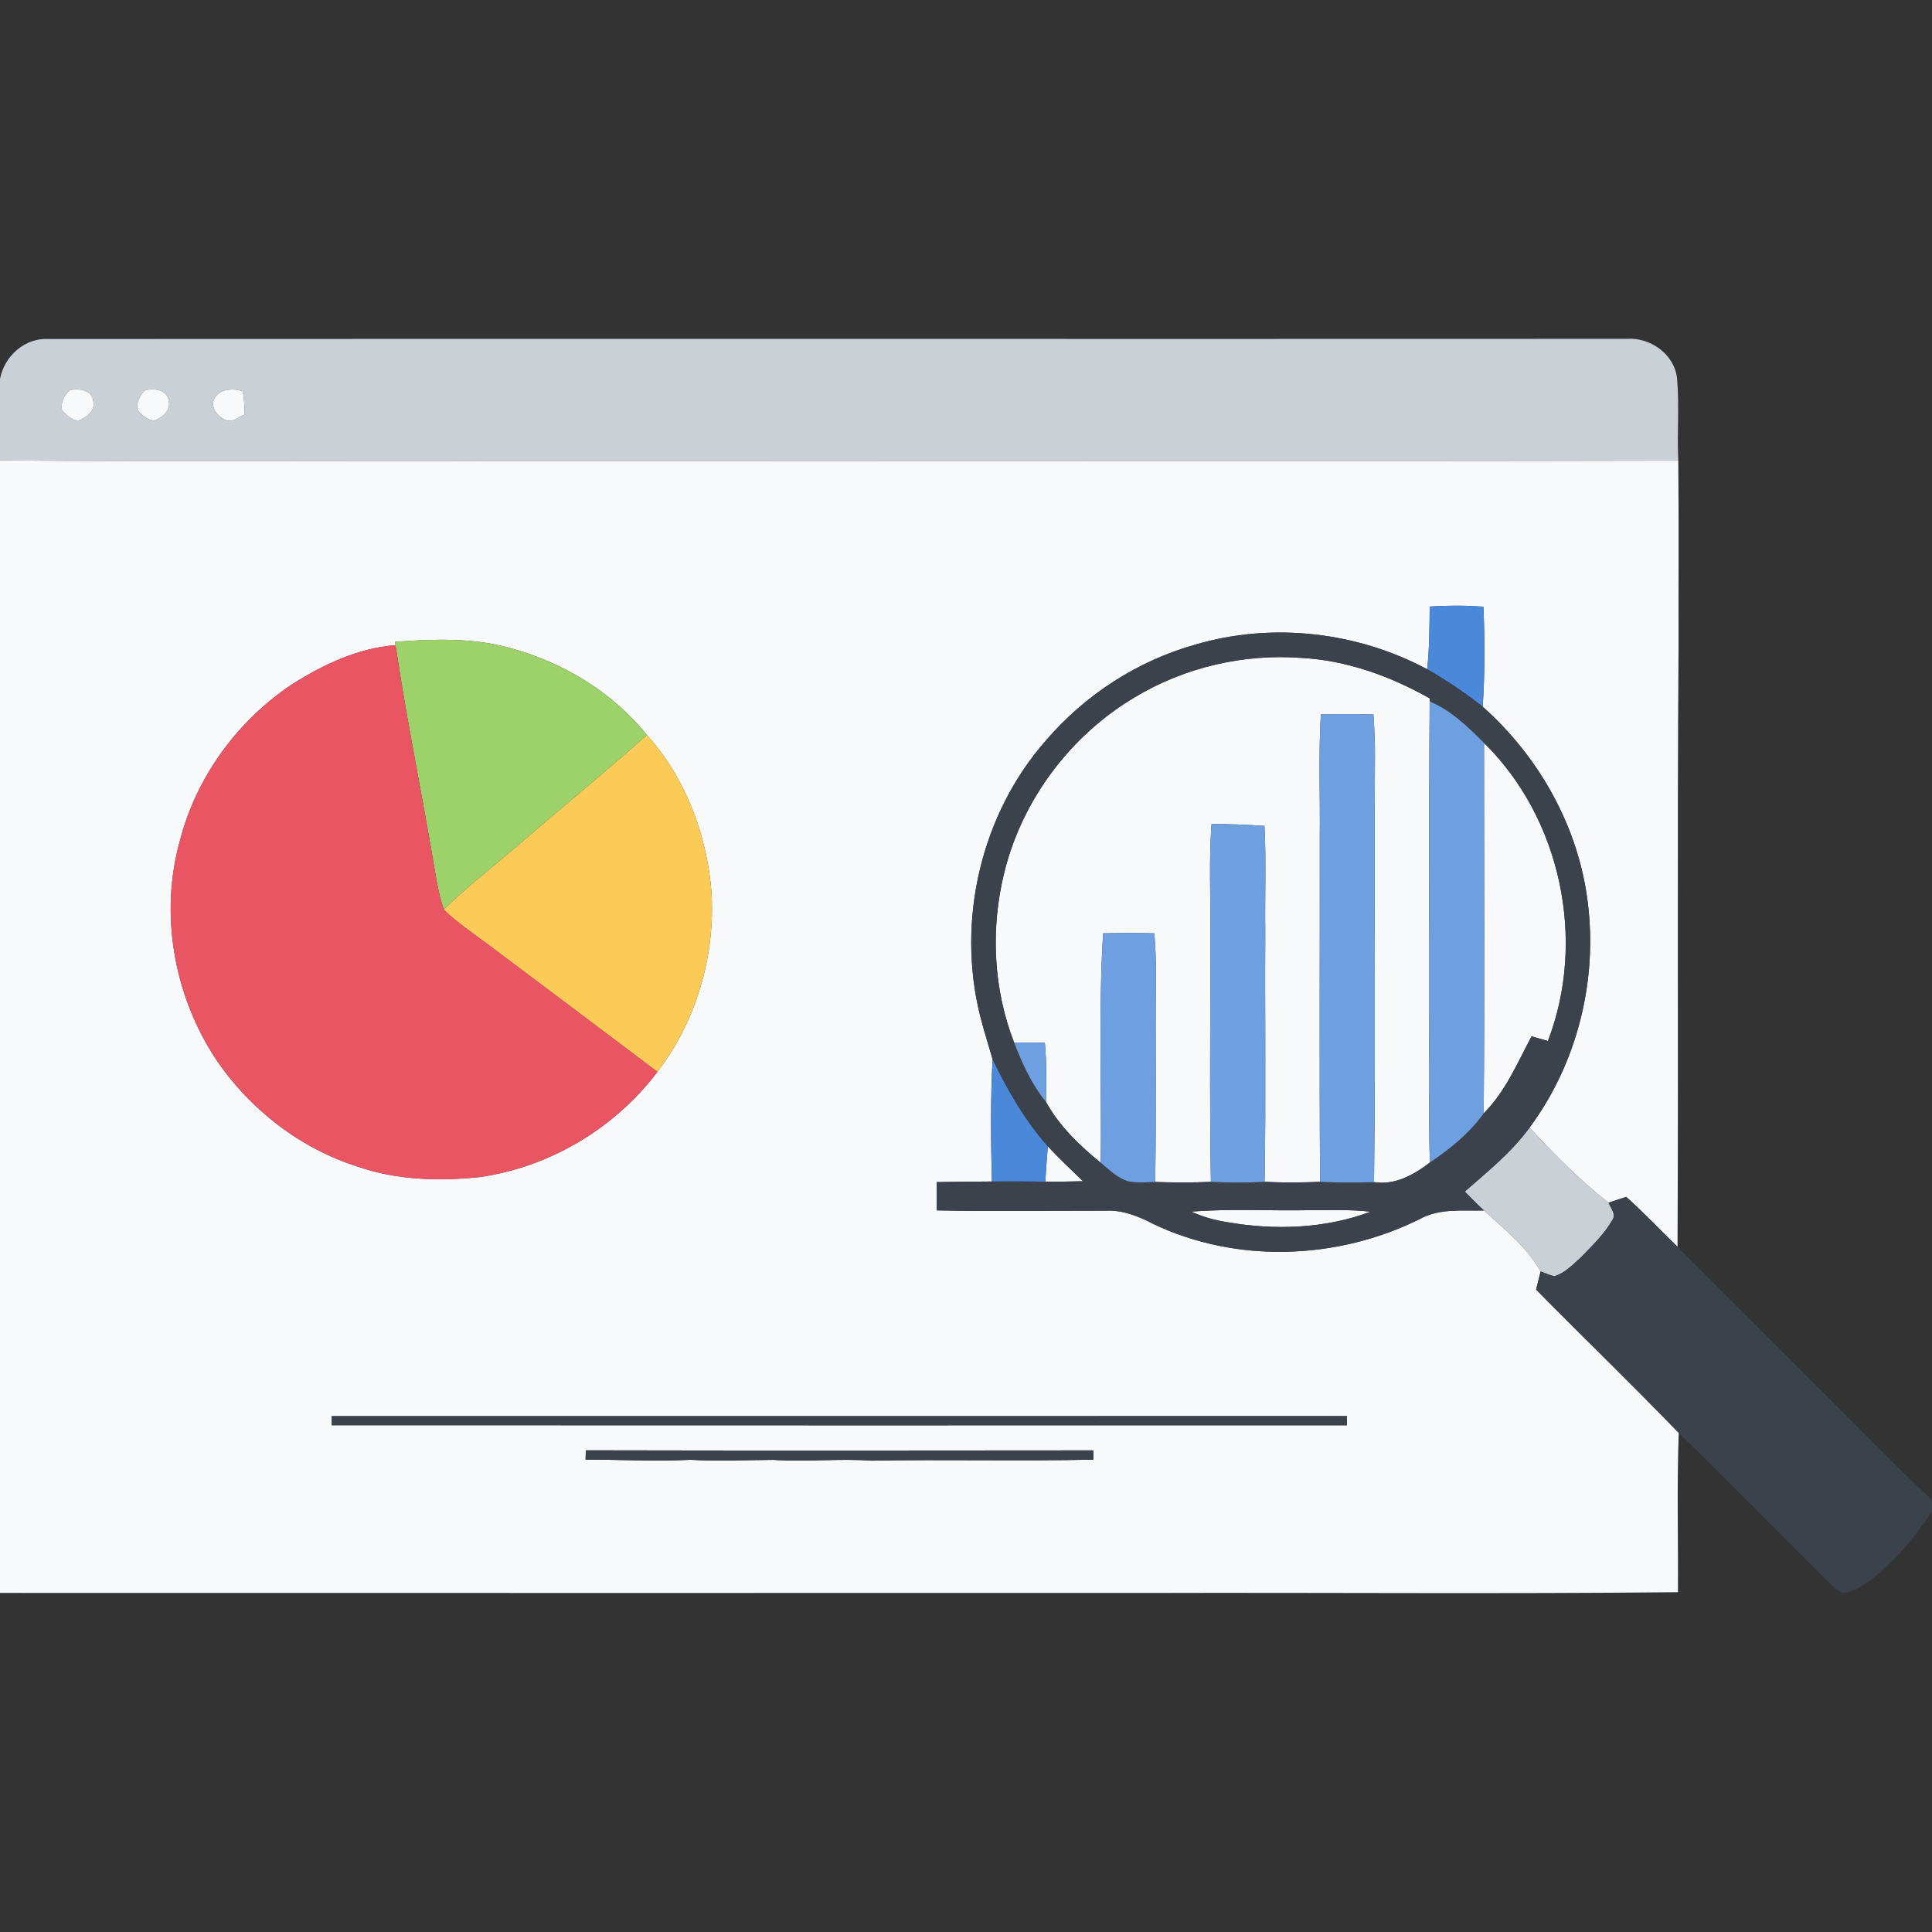 <svg viewBox="0 0 512 512" version="1.1" xmlns="http://www.w3.org/2000/svg">
<rect x="0" y="0" width="512" height="512" fill="#333333" stroke="none"/>
<g id="#cbd0d7ff">
<path fill="#cbd0d7" opacity="1.00" d=" M 0.00 100.39 C 1.18 94.33 6.60 89.45 12.93 89.84 C 152.30 89.77 291.68 89.86 431.05 89.80 C 437.30 89.33 443.71 93.82 444.43 100.23 C 445.07 107.49 444.40 114.80 444.76 122.08 C 341.84 122.31 238.91 122.07 135.99 122.20 C 90.66 122.03 45.33 122.40 0.00 122.01 L 0.00 100.39 M 18.48 103.42 C 17.06 104.70 16.06 106.64 16.39 108.59 C 17.48 109.94 18.95 111.41 20.79 111.44 C 22.94 110.68 25.37 108.80 24.70 106.22 C 24.32 103.31 20.83 102.80 18.48 103.42 M 38.48 103.42 C 37.00 104.68 36.17 106.67 36.38 108.61 C 37.51 109.97 38.99 111.27 40.82 111.48 C 42.97 110.69 45.38 108.81 44.69 106.21 C 44.35 103.26 40.82 102.80 38.48 103.42 M 56.77 105.74 C 55.61 107.93 57.72 110.40 59.69 111.24 C 61.50 112.21 63.19 110.42 64.85 109.87 C 64.76 107.80 64.76 105.70 64.28 103.67 C 61.75 102.83 58.06 103.00 56.77 105.74 Z" />
<path fill="#cbd0d7" opacity="1.00" d=" M 388.18 315.78 C 394.23 310.47 400.61 305.39 405.35 298.81 C 411.89 305.89 418.68 312.76 426.28 318.72 C 426.83 320.16 428.41 321.80 427.27 323.35 C 425.15 327.05 422.03 330.04 419.09 333.08 C 416.92 335.04 414.79 337.34 411.92 338.22 C 410.66 337.94 409.47 337.39 408.28 336.94 C 404.60 330.44 398.68 325.75 393.26 320.79 C 391.52 319.17 389.85 317.47 388.18 315.78 Z" />
</g>
<g id="#f8f9faff">
<path fill="#f8f9fa" opacity="1.00" d=" M 18.48 103.42 C 20.83 102.80 24.32 103.31 24.70 106.22 C 25.37 108.80 22.94 110.68 20.79 111.44 C 18.95 111.41 17.48 109.94 16.39 108.59 C 16.06 106.64 17.06 104.70 18.48 103.42 Z" />
<path fill="#f8f9fa" opacity="1.00" d=" M 38.48 103.42 C 40.82 102.80 44.35 103.26 44.69 106.21 C 45.38 108.81 42.97 110.69 40.82 111.48 C 38.99 111.27 37.51 109.97 36.38 108.61 C 36.17 106.67 37.00 104.68 38.48 103.42 Z" />
<path fill="#f8f9fa" opacity="1.00" d=" M 56.77 105.74 C 58.06 103.00 61.75 102.83 64.28 103.67 C 64.76 105.70 64.76 107.80 64.85 109.87 C 63.19 110.42 61.50 112.21 59.69 111.24 C 57.72 110.40 55.61 107.93 56.77 105.74 Z" />
<path fill="#f8f9fa" opacity="1.00" d=" M 0.00 122.01 C 45.33 122.40 90.66 122.03 135.99 122.20 C 238.91 122.07 341.84 122.31 444.76 122.08 C 444.93 138.72 444.79 155.36 444.83 172.01 C 444.42 224.80 444.83 277.61 444.56 330.41 C 439.99 326.04 435.69 321.39 430.96 317.18 C 429.39 317.69 427.84 318.20 426.28 318.72 C 418.68 312.76 411.89 305.89 405.35 298.81 C 417.96 281.85 423.43 259.90 420.75 238.98 C 418.27 219.05 407.88 200.57 392.93 187.29 C 393.52 178.46 393.49 169.60 393.12 160.77 C 388.38 160.44 383.63 160.43 378.89 160.75 C 378.82 166.29 378.82 171.84 378.22 177.36 C 359.62 167.40 337.12 164.85 316.85 170.81 C 301.49 175.09 287.58 184.13 277.21 196.20 C 259.95 215.80 253.43 243.96 259.75 269.23 C 260.73 273.09 261.94 276.88 263.04 280.70 C 262.48 291.50 262.59 302.31 262.86 313.11 C 257.98 313.14 253.11 313.18 248.23 313.27 C 248.23 315.76 248.23 318.26 248.22 320.76 C 263.15 321.10 278.09 320.82 293.03 320.84 C 297.53 320.62 301.73 322.33 305.64 324.36 C 327.72 334.90 354.44 333.89 376.22 323.08 C 381.43 320.16 387.55 320.93 393.26 320.79 C 398.68 325.75 404.60 330.44 408.28 336.94 C 407.87 338.53 407.47 340.14 407.08 341.74 C 419.62 354.47 432.49 366.87 444.88 379.74 C 444.37 393.80 444.76 407.88 444.67 421.95 C 397.79 422.43 350.89 422.02 303.99 422.15 C 202.66 422.15 101.33 422.17 0.00 422.14 L 0.00 122.01 M 104.72 170.08 L 104.83 170.98 C 94.94 171.70 85.65 176.14 77.37 181.36 C 62.97 190.98 52.07 205.83 47.72 222.63 C 42.20 242.19 46.09 263.92 57.28 280.78 C 66.23 294.02 79.56 304.35 94.84 309.18 C 105.15 312.75 116.26 313.05 127.02 311.95 C 145.64 309.34 162.93 299.01 174.24 284.02 C 184.56 270.53 189.64 253.17 188.53 236.25 C 187.32 221.15 181.64 206.12 171.44 194.79 C 162.14 183.23 148.73 175.22 134.43 171.54 C 124.76 168.95 114.62 169.39 104.72 170.08 M 87.91 375.29 C 87.92 375.90 87.92 377.10 87.92 377.70 C 177.60 377.75 267.28 377.72 356.97 377.72 C 356.96 377.11 356.95 375.89 356.95 375.28 C 267.27 375.29 177.59 375.27 87.91 375.29 M 155.26 384.35 C 155.24 384.97 155.20 386.21 155.18 386.82 C 164.46 386.80 173.73 387.33 183.00 386.86 C 190.33 387.29 197.67 386.91 205.00 386.88 C 213.67 387.47 222.34 386.47 231.00 387.09 C 250.60 386.73 270.19 387.24 289.79 386.82 C 289.78 386.20 289.75 384.98 289.74 384.37 C 244.91 384.42 200.09 384.45 155.26 384.35 Z" />
<path fill="#f8f9fa" opacity="1.00" d=" M 300.78 184.75 C 313.99 176.81 329.68 173.18 345.04 174.36 C 357.02 175.03 368.51 179.23 378.89 185.07 L 378.88 185.90 C 378.61 217.27 378.85 248.64 378.76 280.00 C 378.87 289.36 378.56 298.72 378.95 308.07 C 374.70 311.33 369.71 314.14 364.13 313.28 C 364.59 275.86 364.12 238.43 364.37 201.00 C 364.42 197.10 364.25 193.21 363.97 189.33 C 359.33 189.23 354.69 189.22 350.04 189.33 C 349.38 200.21 349.89 211.11 349.75 222.00 C 349.80 252.40 349.62 282.79 349.84 313.19 C 344.94 313.42 340.03 313.43 335.13 313.20 C 335.52 291.13 335.18 269.06 335.31 246.99 C 335.18 237.62 335.58 228.24 335.10 218.88 C 330.42 218.54 325.75 218.38 321.07 218.37 C 320.37 227.56 320.83 236.79 320.73 246.00 C 320.82 268.40 320.50 290.80 320.90 313.20 C 315.98 313.44 311.05 313.39 306.13 313.24 C 306.48 294.83 306.13 276.41 306.34 258.00 C 306.37 254.44 306.18 250.89 305.92 247.34 C 301.39 247.23 296.86 247.24 292.34 247.34 C 291.07 267.58 291.97 287.88 291.71 308.15 C 286.10 303.59 280.68 298.38 277.19 292.01 C 277.28 286.78 277.40 281.55 276.89 276.34 C 274.18 276.32 271.47 276.30 268.76 276.30 C 263.19 262.04 262.48 246.02 266.15 231.19 C 270.90 211.92 283.72 194.86 300.78 184.75 Z" />
<path fill="#f8f9fa" opacity="1.00" d=" M 393.28 196.88 C 413.68 216.94 420.48 249.21 410.21 275.88 C 408.76 275.46 407.32 275.05 405.88 274.64 C 402.11 281.71 398.96 289.30 393.19 295.05 C 393.48 262.33 393.28 229.60 393.28 196.88 Z" />
<path fill="#f8f9fa" opacity="1.00" d=" M 277.02 313.15 C 277.21 310.02 277.41 306.89 277.69 303.77 C 280.64 307.01 283.87 309.98 287.00 313.04 C 283.67 313.13 280.35 313.17 277.02 313.15 Z" />
<path fill="#f8f9fa" opacity="1.00" d=" M 315.71 321.10 C 326.12 320.26 336.57 320.92 347.00 320.71 C 352.40 320.75 357.83 320.47 363.21 321.12 C 351.12 325.65 337.73 326.08 325.10 323.87 C 321.86 323.37 318.70 322.45 315.71 321.10 Z" />
</g>
<g id="#4a88daff">
<path fill="#4a88da" opacity="1.00" d=" M 378.89 160.75 C 383.63 160.43 388.38 160.44 393.12 160.77 C 393.49 169.60 393.52 178.46 392.93 187.29 C 388.29 183.61 383.35 180.30 378.22 177.36 C 378.82 171.84 378.82 166.29 378.89 160.75 Z" />
<path fill="#4a88da" opacity="1.00" d=" M 263.04 280.70 C 267.04 288.91 271.58 296.94 277.69 303.77 C 277.41 306.89 277.21 310.02 277.02 313.15 C 272.30 313.10 267.58 313.07 262.86 313.11 C 262.59 302.31 262.48 291.50 263.04 280.70 Z" />
</g>
<g id="#3b424cff">
<path fill="#3b424c" opacity="1.00" d=" M 316.85 170.81 C 337.12 164.85 359.62 167.40 378.22 177.36 C 383.35 180.30 388.29 183.61 392.93 187.29 C 407.88 200.57 418.27 219.05 420.75 238.98 C 423.43 259.90 417.96 281.85 405.35 298.81 C 400.61 305.39 394.23 310.47 388.18 315.78 C 389.85 317.47 391.52 319.17 393.26 320.79 C 387.55 320.93 381.43 320.16 376.22 323.08 C 354.44 333.89 327.72 334.90 305.64 324.36 C 301.73 322.33 297.53 320.62 293.03 320.84 C 278.09 320.82 263.15 321.10 248.22 320.76 C 248.23 318.26 248.23 315.76 248.23 313.27 C 253.11 313.18 257.98 313.14 262.86 313.11 C 267.58 313.07 272.30 313.10 277.02 313.15 C 280.35 313.17 283.67 313.13 287.00 313.04 C 283.87 309.98 280.64 307.01 277.69 303.77 C 271.58 296.94 267.04 288.91 263.04 280.70 C 261.94 276.88 260.73 273.09 259.75 269.23 C 253.43 243.96 259.95 215.80 277.21 196.20 C 287.58 184.13 301.49 175.09 316.85 170.81 M 300.78 184.75 C 283.72 194.86 270.90 211.92 266.15 231.19 C 262.48 246.02 263.19 262.04 268.76 276.30 C 270.89 281.86 273.39 287.37 277.19 292.01 C 280.68 298.38 286.10 303.59 291.71 308.15 C 293.99 310.01 296.16 312.26 299.07 313.08 C 301.39 313.55 303.78 313.29 306.13 313.24 C 311.05 313.39 315.98 313.44 320.90 313.20 C 325.64 313.44 330.39 313.45 335.13 313.20 C 340.03 313.43 344.94 313.42 349.84 313.19 C 354.60 313.46 359.36 313.41 364.13 313.28 C 369.71 314.14 374.70 311.33 378.95 308.07 C 384.28 304.47 389.44 300.32 393.19 295.05 C 398.96 289.30 402.11 281.71 405.88 274.64 C 407.32 275.05 408.76 275.46 410.21 275.88 C 420.48 249.21 413.68 216.94 393.28 196.88 C 389.01 192.61 384.55 188.24 378.88 185.90 L 378.89 185.07 C 368.51 179.23 357.02 175.03 345.04 174.36 C 329.68 173.18 313.99 176.81 300.78 184.75 M 315.71 321.10 C 318.70 322.45 321.86 323.37 325.10 323.87 C 337.73 326.08 351.12 325.65 363.21 321.12 C 357.83 320.47 352.40 320.75 347.00 320.71 C 336.57 320.92 326.12 320.26 315.71 321.10 Z" />
<path fill="#3b424c" opacity="1.00" d=" M 426.28 318.72 C 427.84 318.20 429.39 317.69 430.96 317.18 C 435.69 321.39 439.99 326.04 444.56 330.41 C 455.32 341.33 466.24 352.08 477.06 362.95 C 488.75 374.43 500.03 386.34 512.00 397.54 L 512.00 400.54 C 508.16 406.36 503.71 411.83 498.50 416.47 C 495.89 418.68 493.14 420.93 489.82 421.90 C 487.65 422.80 486.13 420.50 484.61 419.35 C 471.42 406.10 458.29 392.78 444.88 379.74 C 432.49 366.87 419.62 354.47 407.08 341.74 C 407.47 340.14 407.87 338.53 408.28 336.94 C 409.47 337.39 410.66 337.94 411.92 338.22 C 414.79 337.34 416.92 335.04 419.09 333.08 C 422.03 330.04 425.15 327.05 427.27 323.35 C 428.41 321.80 426.83 320.16 426.28 318.72 Z" />
<path fill="#3b424c" opacity="1.00" d=" M 87.91 375.29 C 177.59 375.27 267.27 375.29 356.95 375.28 C 356.95 375.89 356.96 377.11 356.97 377.72 C 267.28 377.72 177.60 377.75 87.92 377.70 C 87.92 377.10 87.92 375.90 87.91 375.29 Z" />
<path fill="#3b424c" opacity="1.00" d=" M 155.26 384.35 C 200.09 384.45 244.91 384.42 289.74 384.37 C 289.75 384.98 289.78 386.20 289.79 386.82 C 270.19 387.24 250.60 386.73 231.00 387.09 C 222.34 386.47 213.67 387.47 205.00 386.88 C 197.67 386.91 190.33 387.29 183.00 386.86 C 173.73 387.33 164.46 386.80 155.18 386.82 C 155.20 386.21 155.24 384.97 155.26 384.35 Z" />
</g>
<g id="#9dd169ff">
<path fill="#9dd169" opacity="1.00" d=" M 104.72 170.08 C 114.62 169.39 124.76 168.95 134.43 171.54 C 148.73 175.22 162.14 183.23 171.44 194.79 C 159.81 205.08 147.81 214.94 136.03 225.06 C 129.85 230.33 123.44 235.35 117.59 241.02 C 116.44 237.69 115.81 234.20 115.24 230.73 C 111.92 210.79 107.77 190.98 104.83 170.98 L 104.72 170.08 Z" />
</g>
<g id="#ea5564ff">
<path fill="#ea5564" opacity="1.00" d=" M 77.37 181.36 C 85.65 176.14 94.94 171.70 104.83 170.98 C 107.77 190.98 111.92 210.79 115.24 230.73 C 115.81 234.20 116.44 237.69 117.59 241.02 C 121.07 244.41 125.12 247.11 128.99 250.00 C 144.09 261.32 159.17 272.66 174.24 284.02 C 162.93 299.01 145.64 309.34 127.02 311.95 C 116.26 313.05 105.15 312.75 94.84 309.18 C 79.56 304.35 66.23 294.02 57.28 280.78 C 46.09 263.92 42.20 242.19 47.72 222.63 C 52.07 205.83 62.97 190.98 77.37 181.36 Z" />
</g>
<g id="#6d9fe1ff">
<path fill="#6d9fe1" opacity="1.00" d=" M 378.88 185.90 C 384.55 188.24 389.01 192.61 393.28 196.88 C 393.28 229.60 393.48 262.33 393.19 295.05 C 389.44 300.32 384.28 304.47 378.95 308.07 C 378.56 298.72 378.87 289.36 378.76 280.00 C 378.85 248.64 378.61 217.27 378.88 185.90 Z" />
<path fill="#6d9fe1" opacity="1.00" d=" M 350.04 189.33 C 354.69 189.22 359.33 189.23 363.97 189.33 C 364.25 193.21 364.42 197.10 364.37 201.00 C 364.12 238.43 364.59 275.86 364.13 313.28 C 359.36 313.41 354.60 313.46 349.84 313.19 C 349.62 282.79 349.80 252.40 349.75 222.00 C 349.89 211.11 349.38 200.21 350.04 189.33 Z" />
<path fill="#6d9fe1" opacity="1.00" d=" M 321.07 218.37 C 325.75 218.38 330.42 218.54 335.10 218.88 C 335.58 228.24 335.18 237.62 335.31 246.99 C 335.18 269.06 335.52 291.13 335.13 313.20 C 330.39 313.45 325.64 313.44 320.90 313.20 C 320.50 290.80 320.82 268.40 320.73 246.00 C 320.83 236.79 320.37 227.56 321.07 218.37 Z" />
<path fill="#6d9fe1" opacity="1.00" d=" M 292.34 247.34 C 296.86 247.24 301.39 247.23 305.92 247.34 C 306.18 250.89 306.37 254.44 306.34 258.00 C 306.13 276.41 306.48 294.83 306.13 313.24 C 303.78 313.29 301.39 313.55 299.07 313.08 C 296.16 312.26 293.99 310.01 291.71 308.15 C 291.97 287.88 291.07 267.58 292.34 247.34 Z" />
<path fill="#6d9fe1" opacity="1.00" d=" M 268.76 276.30 C 271.47 276.30 274.18 276.32 276.89 276.34 C 277.40 281.55 277.28 286.78 277.19 292.01 C 273.39 287.37 270.89 281.86 268.76 276.30 Z" />
</g>
<g id="#fccb57ff">
<path fill="#fccb57" opacity="1.00" d=" M 171.44 194.79 C 181.64 206.12 187.32 221.15 188.53 236.25 C 189.64 253.17 184.56 270.53 174.24 284.02 C 159.17 272.66 144.09 261.32 128.99 250.00 C 125.12 247.11 121.07 244.41 117.59 241.02 C 123.44 235.35 129.85 230.33 136.03 225.06 C 147.81 214.94 159.81 205.08 171.44 194.79 Z" />
</g>
</svg>
